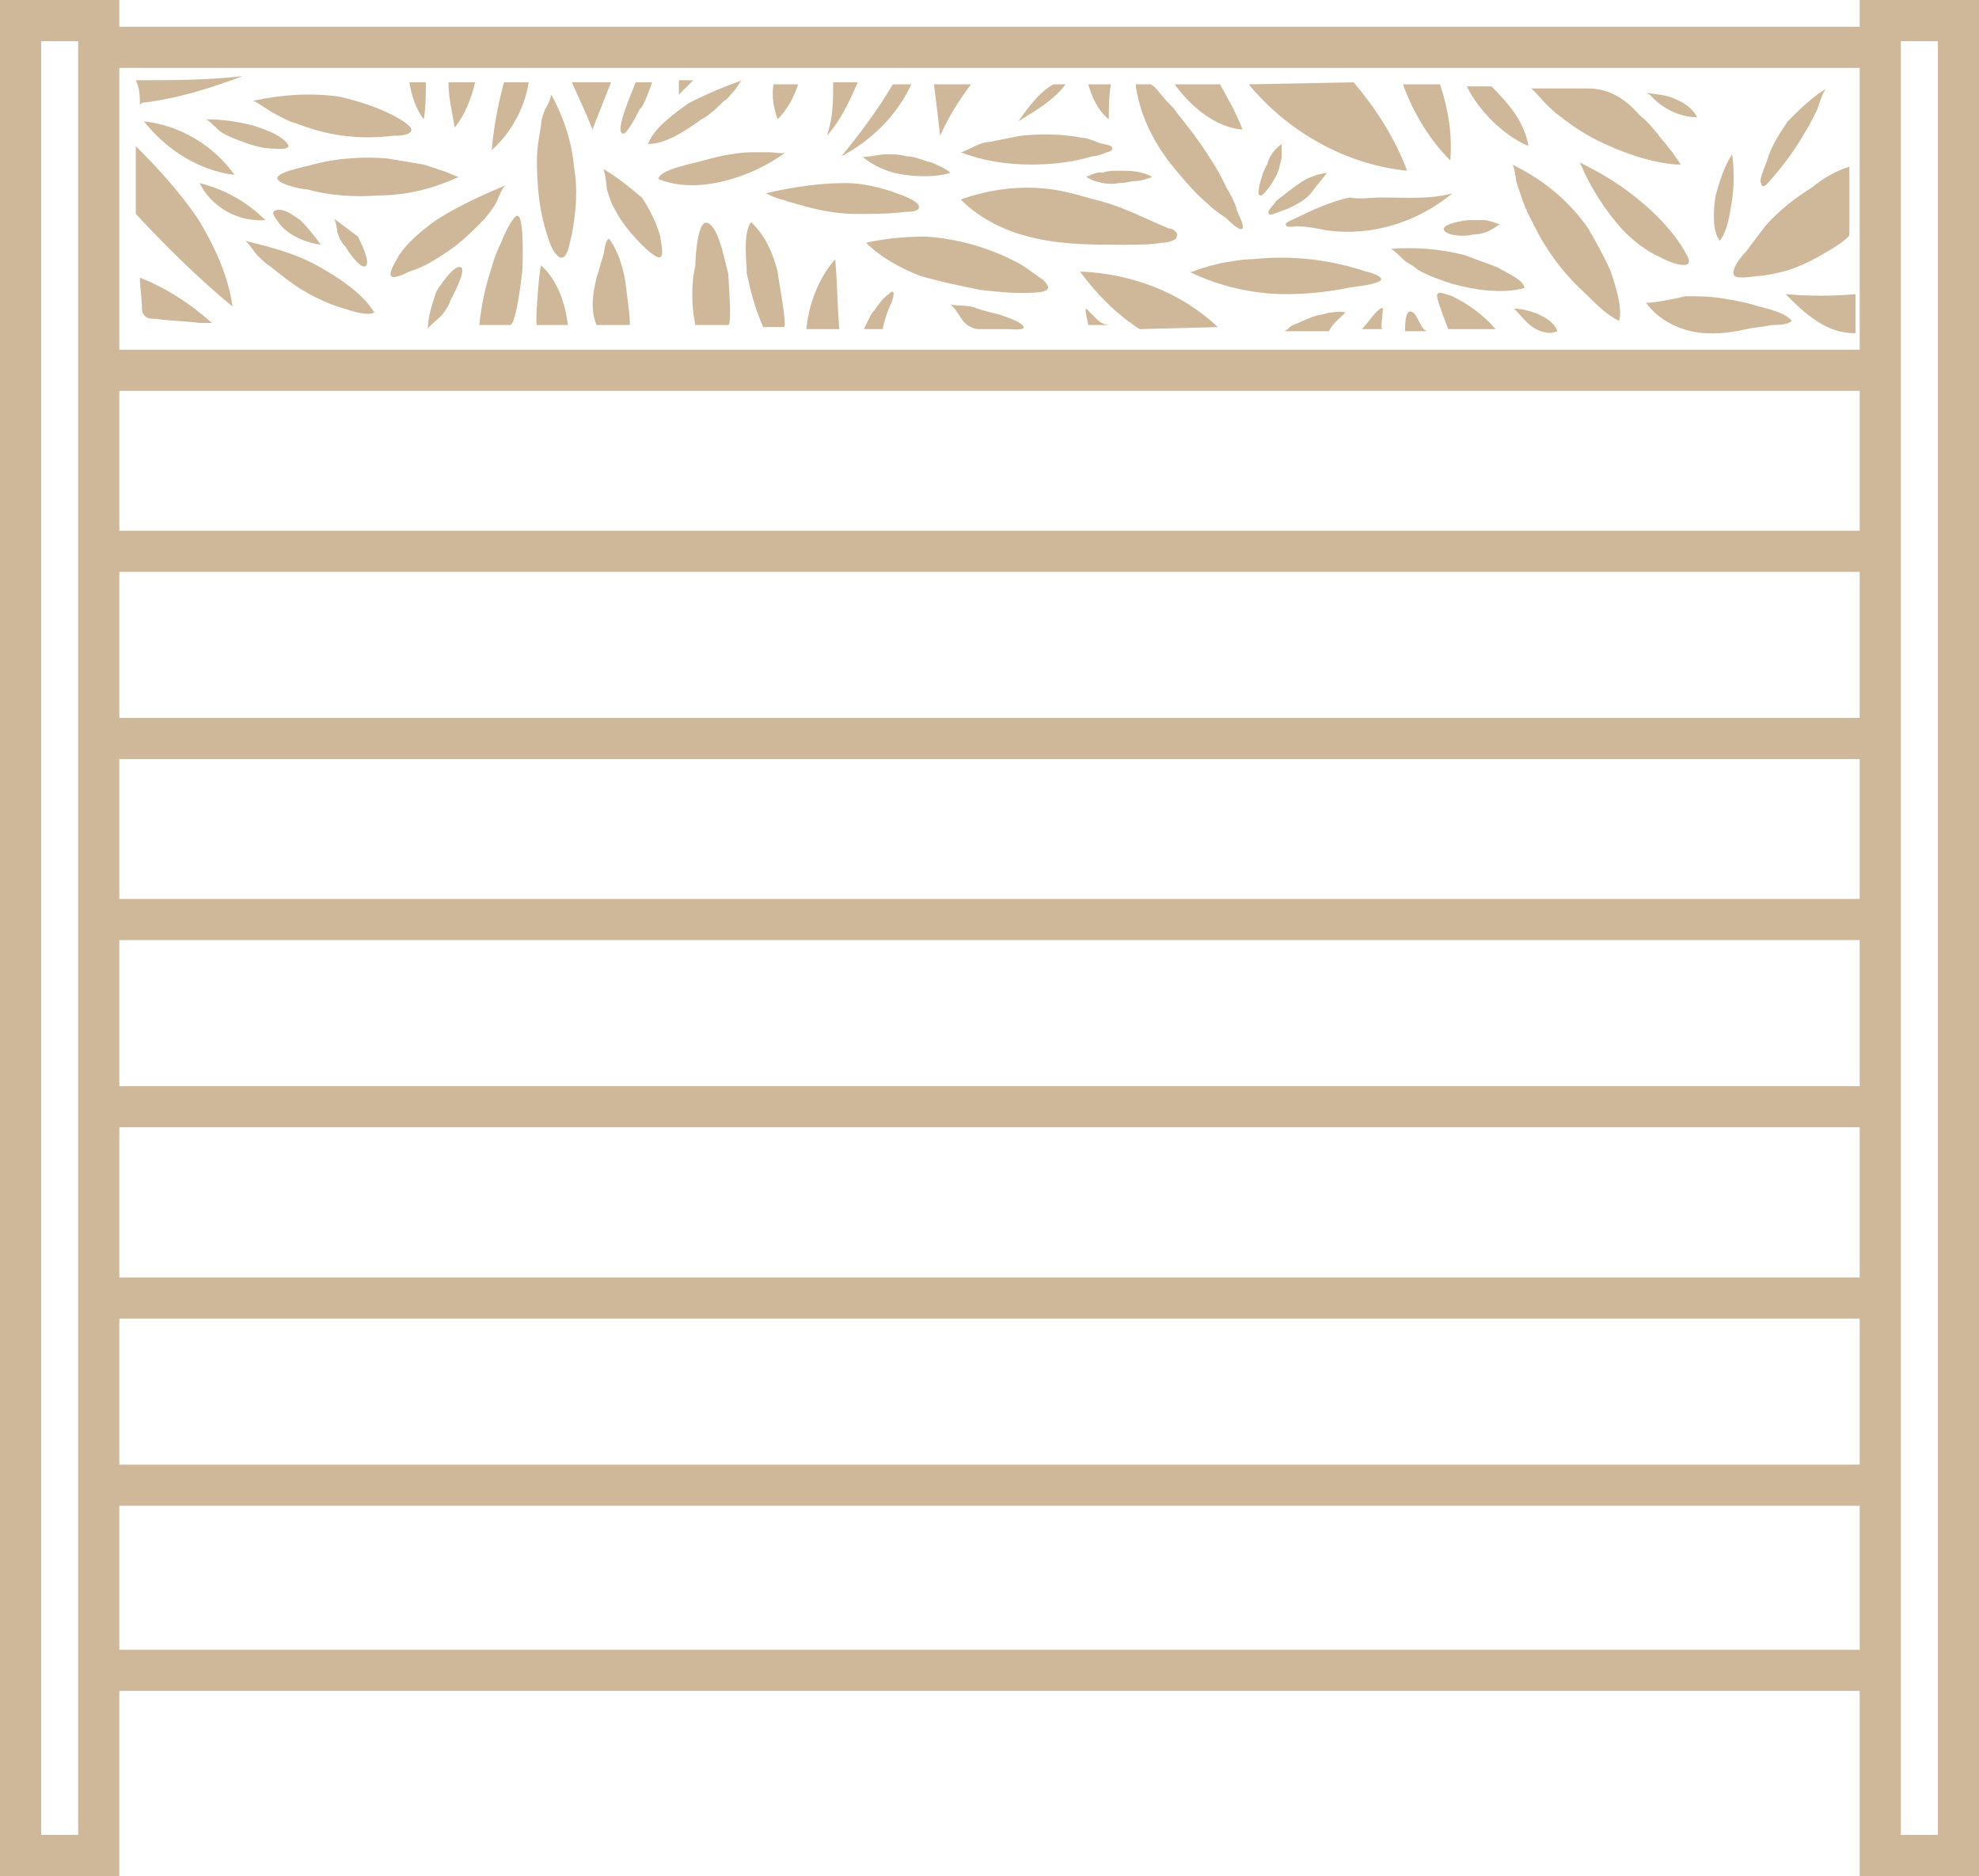 <?xml version="1.0" encoding="UTF-8"?>
<!-- Generator: Adobe Illustrator 26.2.1, SVG Export Plug-In . SVG Version: 6.00 Build 0)  -->
<svg xmlns="http://www.w3.org/2000/svg" xmlns:xlink="http://www.w3.org/1999/xlink" version="1.1" id="Layer_1" x="0px" y="0px" viewBox="0 0 96.2 91.2" style="enable-background:new 0 0 96.2 91.2;" xml:space="preserve">
<style type="text/css">
	.st0{fill:none;stroke:#CFB899;stroke-width:2;stroke-miterlimit:10;}
	.st1{fill:#CFB899;}
</style>
<g id="Layer_2_00000149350426066755271130000016372711094922086272_">
</g>
<g id="Layer_1_00000132802407646180917790000003236506988025398170_">
	<g>
		<rect x="1" y="1" class="st0" width="3.8" height="89.2"></rect>
		<rect x="91.4" y="1" class="st0" width="3.8" height="89.2"></rect>
		<line class="st0" x1="4.8" y1="18" x2="91.4" y2="18"></line>
		<line class="st0" x1="4.8" y1="26.8" x2="91.4" y2="26.8"></line>
		<line class="st0" x1="4.8" y1="35.9" x2="91.4" y2="35.9"></line>
		<line class="st0" x1="4.8" y1="81.2" x2="91.4" y2="81.2"></line>
		<line class="st0" x1="4.8" y1="2.3" x2="91.4" y2="2.3"></line>
		<path class="st1" d="M11.3,14.9c-0.2-1.5-0.9-3-1.7-4.3c-0.9-1.3-1.9-2.4-3-3.5c0,0.1,0,0.1,0,0.1s0,2.9,0,3.2    C8,11.9,9.6,13.5,11.3,14.9"></path>
		<path class="st1" d="M9.7,15.7c0.2,0,0.4,0,0.6,0c-1-0.9-2.2-1.7-3.5-2.2c0,0.5,0.1,1,0.1,1.5c0,0.1,0,0.2,0.1,0.3    c0.1,0.2,0.4,0.2,0.6,0.2C8.2,15.6,9,15.6,9.7,15.7z"></path>
		<path class="st1" d="M11.4,8.5c-1-1.4-2.6-2.4-4.4-2.6C8.1,7.3,9.7,8.3,11.4,8.5z"></path>
		<path class="st1" d="M9.7,8.9L9.7,8.9c1.2,0.3,2.3,0.9,3.2,1.8C11.6,10.8,10.3,10.1,9.7,8.9z"></path>
		<path class="st1" d="M6.8,5.1c0-0.4,0-0.8-0.2-1.2c1.7,0,3.5,0,5.2-0.2C10.2,4.3,8.6,4.8,6.9,5"></path>
		<path class="st1" d="M15.4,12.9c-1.1-0.6-2.3-0.9-3.5-1.2c0.1,0,0.5,0.6,0.6,0.7c0.2,0.2,0.4,0.4,0.7,0.6c0.5,0.4,1,0.8,1.5,1.1    s1.1,0.6,1.7,0.8c0.4,0.1,1.3,0.5,1.8,0.3C17.6,14.2,16.3,13.4,15.4,12.9z"></path>
		<path class="st1" d="M16.2,10.6c0.1,0,0.2,0.6,0.2,0.7c0.1,0.3,0.2,0.5,0.4,0.7c0.1,0.2,0.8,1.2,1,0.9c0.2-0.2-0.3-1.2-0.4-1.4    C17,11.2,16.6,10.9,16.2,10.6z"></path>
		<path class="st1" d="M15.6,11.9c-0.3-0.4-0.6-0.8-1-1.2c-0.3-0.2-0.7-0.5-1-0.5c-0.6,0-0.2,0.4,0,0.7    C14.1,11.5,14.9,11.8,15.6,11.9z"></path>
		<path class="st1" d="M12.3,6.1c-0.8-0.2-1.5-0.3-2.3-0.3c0.1,0,0.5,0.4,0.6,0.5c0.2,0.2,0.5,0.3,0.7,0.4c0.5,0.2,1,0.4,1.6,0.5    c0.3,0,1.5,0.2,1-0.3C13.5,6.5,12.9,6.3,12.3,6.1z"></path>
		<path class="st1" d="M16.5,4.7c-1.4-0.2-2.8-0.1-4.2,0.2c0.1,0,0.8,0.5,1,0.6C13.7,5.7,14,5.9,14.4,6c0.8,0.3,1.5,0.5,2.3,0.6    c0.8,0.1,1.6,0.1,2.4,0c0.2,0,0.9,0,0.9-0.3c0-0.2-0.7-0.6-0.9-0.7C18.3,5.2,17.4,4.9,16.5,4.7z"></path>
		<path class="st1" d="M22.3,8.6c-0.1,0-0.7-0.3-0.8-0.3c-0.3-0.1-0.6-0.2-0.9-0.3c-0.6-0.1-1.2-0.2-1.8-0.3c-1.2-0.1-2.5,0-3.6,0.3    c-0.3,0.1-1.5,0.3-1.7,0.6c-0.2,0.3,1.1,0.6,1.4,0.6c1.1,0.3,2.3,0.4,3.5,0.3C19.7,9.5,21,9.2,22.3,8.6z"></path>
		<path class="st1" d="M24.5,4h1.2c-0.2,1.3-0.9,2.5-1.8,3.3C24,6.2,24.2,5.1,24.5,4z"></path>
		<path class="st1" d="M21.8,4h1.3c-0.2,0.8-0.5,1.6-1,2.2C22,5.5,21.8,4.8,21.8,4z"></path>
		<path class="st1" d="M19.9,4h0.8c0,0.6,0,1.2-0.1,1.8C20.2,5.3,20,4.6,19.9,4z"></path>
		<path class="st1" d="M21.2,10.7c1.1-0.7,2.2-1.2,3.4-1.7c-0.2,0.1-0.4,0.7-0.5,0.9c-0.2,0.3-0.4,0.6-0.7,0.9c-0.5,0.5-1,1-1.6,1.4    s-1.2,0.8-1.9,1c-0.2,0.1-0.8,0.4-0.9,0.2c-0.1-0.2,0.3-0.8,0.4-1C19.8,11.8,20.5,11.2,21.2,10.7z"></path>
		<path class="st1" d="M20.8,16c0-0.1,0.5-0.5,0.6-0.6c0.2-0.2,0.4-0.5,0.5-0.8c0.1-0.2,0.8-1.5,0.5-1.6c-0.3-0.2-1.1,1-1.2,1.2    C21,14.8,20.8,15.4,20.8,16z"></path>
		<path class="st1" d="M23.3,15.8h1.5c0.3,0,0.6-2.6,0.6-2.8c0-0.3,0.1-2.7-0.3-2.5c-0.2,0.1-0.6,0.9-0.7,1.2    c-0.2,0.4-0.4,0.9-0.5,1.3C23.6,13.9,23.4,14.8,23.3,15.8z"></path>
		<path class="st1" d="M26.1,15.8h1.5c-0.1-1-0.5-2.2-1.3-2.9C26.2,13.2,26,15.8,26.1,15.8z"></path>
		<path class="st1" d="M26.8,4.6c0,0.1-0.2,0.6-0.3,0.7c-0.1,0.3-0.2,0.5-0.2,0.8c-0.1,0.6-0.2,1.1-0.2,1.7c0,1.1,0.1,2.3,0.4,3.3    c0.1,0.3,0.3,1.2,0.7,1.4c0.4,0.2,0.5-0.8,0.6-1.1c0.2-1.1,0.3-2.2,0.1-3.3C27.8,6.9,27.4,5.7,26.8,4.6z"></path>
		<path class="st1" d="M29,13.5c-0.2,0.8-0.3,1.6,0,2.3h1.6c0.1,0-0.2-2-0.2-2.1c-0.1-0.7-0.4-1.6-0.8-2.1c-0.2,0.1-0.2,0.6-0.3,0.9    C29.2,12.8,29.1,13.2,29,13.5z"></path>
		<path class="st1" d="M29.3,8.2c0.1,0,0.2,0.9,0.2,1c0.1,0.3,0.2,0.7,0.4,1c0.3,0.6,0.8,1.2,1.3,1.7c0.1,0.1,0.7,0.7,0.9,0.6    c0.2-0.1,0-0.8,0-1c-0.2-0.7-0.5-1.3-0.9-1.9C30.6,9.1,30,8.6,29.3,8.2z"></path>
		<path class="st1" d="M31.7,4h-0.8c-0.1,0.3-1.1,2.5-0.6,2.5c0.2,0,0.7-1,0.8-1.2C31.3,5.2,31.7,4,31.7,4z"></path>
		<path class="st1" d="M27.8,4h1.9c-0.3,0.8-0.6,1.5-0.9,2.3C28.5,5.5,28.1,4.7,27.8,4z"></path>
		<path class="st1" d="M36.1,3.9c-0.1,0-0.3,0.4-0.4,0.5c-0.2,0.2-0.3,0.4-0.5,0.5c-0.3,0.3-0.7,0.7-1.1,0.9C33.4,6.3,32.4,7,31.5,7    c0.3-0.8,1.3-1.5,2-2C34.3,4.6,35.2,4.2,36.1,3.9z"></path>
		<path class="st1" d="M33.4,4.2c0.1-0.1,0.2-0.2,0.3-0.3c0,0-0.5,0-0.7,0l0,0v0.7C33.1,4.5,33.2,4.4,33.4,4.2z"></path>
		<path class="st1" d="M38.2,7.4c-0.1,0.1-0.6,0-0.8,0c-0.3,0-0.6,0-0.8,0c-0.6,0-1.1,0.1-1.6,0.2S33.9,7.9,33.4,8    c-0.3,0.1-1.3,0.3-1.4,0.7C33.9,9.5,36.6,8.6,38.2,7.4z"></path>
		<path class="st1" d="M33.8,15.8h1.6c0.2,0,0-2.3,0-2.5c-0.1-0.4-0.2-0.8-0.3-1.2c-0.1-0.3-0.3-1-0.6-1.2c-0.6-0.5-0.7,1.7-0.7,2    C33.6,13.8,33.6,14.8,33.8,15.8z"></path>
		<path class="st1" d="M37.1,15.9h1c0.2,0-0.3-2.5-0.3-2.7c-0.2-0.8-0.6-1.8-1.3-2.4c-0.4,0.6-0.2,1.9-0.2,2.5    C36.5,14.2,36.7,15,37.1,15.9z"></path>
		<path class="st1" d="M37.6,4.1h1.2c-0.2,0.6-0.5,1.2-1,1.7C37.6,5.2,37.5,4.7,37.6,4.1z"></path>
		<path class="st1" d="M40.5,4h1.2c-0.4,0.9-0.8,1.8-1.5,2.6C40.5,5.7,40.5,4.9,40.5,4z"></path>
		<path class="st1" d="M43.4,4.1h0.9c-0.7,1.5-1.9,2.7-3.4,3.5C41.8,6.5,42.7,5.3,43.4,4.1z"></path>
		<path class="st1" d="M41.1,8.9c-1.3,0-2.6,0.2-3.9,0.5c0.1,0,0.4,0.2,0.5,0.2c0.2,0.1,0.4,0.1,0.6,0.2c0.4,0.1,0.7,0.2,1.1,0.3    c0.8,0.2,1.5,0.3,2.3,0.3c0.8,0,1.5,0,2.3-0.1c0.2,0,0.9,0,0.6-0.4c-0.2-0.2-0.7-0.4-1-0.5C42.8,9.1,41.9,8.9,41.1,8.9z"></path>
		<path class="st1" d="M42.1,11.8c0.7,0.7,1.6,1.2,2.6,1.6c1,0.3,2,0.5,3,0.7c0.9,0.1,1.9,0.2,2.9,0.1c0.5-0.1,0.4-0.3,0.1-0.6    c-0.3-0.2-0.7-0.5-1-0.7c-1.4-0.8-3.1-1.3-4.7-1.4C44,11.5,43,11.6,42.1,11.8z"></path>
		<path class="st1" d="M46.2,14.8c0.4,0.3,0.5,0.9,1,1.1c0.2,0.1,0.3,0.1,0.5,0.1c0.4,0,0.9,0,1.3,0c0.2,0,1,0.1,0.7-0.2    c-0.2-0.2-0.8-0.4-1.1-0.5c-0.4-0.1-0.8-0.2-1.1-0.3C47.1,14.8,46.6,14.9,46.2,14.8z"></path>
		<path class="st1" d="M42,16h0.9c0.1-0.4,0.2-0.8,0.4-1.2c0.1-0.2,0.3-0.9-0.1-0.5c-0.3,0.2-0.5,0.5-0.7,0.8C42.4,15.1,42,16,42,16    z"></path>
		<path class="st1" d="M39.2,16c0.1-1.2,0.6-2.5,1.4-3.4c0.1,1.1,0.1,2.2,0.2,3.4H39.2z"></path>
		<path class="st1" d="M51.1,9.2c-1.5-0.2-3,0-4.4,0.5c1,1,2.3,1.6,3.7,1.9c1.4,0.3,2.8,0.3,4.2,0.3c0.6,0,1.3,0,1.9-0.1    c0.2,0,0.7-0.1,0.7-0.3c0.1-0.2-0.2-0.4-0.4-0.4c-1.2-0.5-2.3-1.1-3.6-1.4C52.5,9.5,51.8,9.3,51.1,9.2z"></path>
		<path class="st1" d="M41.9,7.6c0.6,0.5,1.3,0.8,2.1,0.9c0.7,0.1,1.6,0.1,2.2-0.1C46,8.2,45.5,8,45.3,7.9c-0.5-0.1-0.8-0.3-1.2-0.3    c-0.4-0.1-0.7-0.1-1.1-0.1C42.8,7.5,41.9,7.7,41.9,7.6z"></path>
		<path class="st1" d="M45.4,4.1h1.8c-0.6,0.8-1.1,1.6-1.5,2.5C45.6,5.7,45.5,4.9,45.4,4.1z"></path>
		<path class="st1" d="M46.7,7.4c0.1,0,0.5-0.2,0.7-0.3c0.2-0.1,0.5-0.2,0.7-0.2c0.5-0.1,1-0.2,1.5-0.3c1-0.1,2-0.1,3,0.1    c0.2,0,0.5,0.1,0.7,0.2S53.8,7,54,7.1c0.2,0.2-0.1,0.3-0.2,0.3c-0.2,0.1-0.5,0.2-0.7,0.2c-1,0.3-2,0.4-3,0.4    C48.9,8,47.7,7.8,46.7,7.4z"></path>
		<path class="st1" d="M51.8,4.1c-0.6,0.8-1.5,1.3-2.3,1.8c0.5-0.7,1-1.4,1.7-1.8H51.8z"></path>
		<path class="st1" d="M52.9,4.1H54c-0.1,0.6-0.1,1.1-0.1,1.7C53.4,5.4,53.1,4.8,52.9,4.1z"></path>
		<path class="st1" d="M55.9,4.1h-0.7c0.2,1.5,0.9,2.9,1.9,4.1c0.5,0.6,1,1.2,1.6,1.7c0.3,0.3,0.6,0.5,0.9,0.7    c0.1,0.1,0.7,0.7,0.8,0.5c0.1-0.2-0.3-0.8-0.3-1c-0.1-0.3-0.3-0.7-0.5-1c-0.3-0.7-0.7-1.3-1.1-1.9s-0.8-1.1-1.2-1.6    c-0.2-0.3-0.4-0.5-0.6-0.7C56.5,4.7,56.1,4.1,55.9,4.1z"></path>
		<path class="st1" d="M57.1,4.1h2.2c0.4,0.7,0.8,1.4,1.1,2.2C59.1,6.2,57.9,5.2,57.1,4.1z"></path>
		<path class="st1" d="M65.8,4c1.1,1.3,2,2.7,2.6,4.3c-3-0.3-5.8-1.9-7.7-4.2L65.8,4z"></path>
		<path class="st1" d="M68.2,4.1H70c0.4,1.2,0.6,2.4,0.5,3.7C69.5,6.8,68.7,5.5,68.2,4.1z"></path>
		<path class="st1" d="M71.3,4.2h1.2c0.8,0.8,1.6,1.7,1.8,2.9C73.1,6.6,71.9,5.4,71.3,4.2z"></path>
		<path class="st1" d="M77.2,4.3h-2.8c0.1,0,0.6,0.6,0.7,0.7c0.2,0.2,0.5,0.5,0.8,0.7c0.5,0.4,1.1,0.8,1.7,1.1    c1.2,0.6,2.6,1.1,3.9,1.2c0.1,0,0.2,0,0.2,0c-0.1-0.2-0.3-0.4-0.4-0.6C81.1,7.2,81,7,80.8,6.8c-0.3-0.4-0.7-0.9-1.1-1.2    C79.1,4.9,78.3,4.3,77.2,4.3z"></path>
		<path class="st1" d="M80.2,4.6c-0.1,0-0.1-0.1-0.2-0.1c0.5,0.1,1,0.1,1.4,0.3c0.5,0.2,0.9,0.5,1.1,0.9C81.7,5.7,80.8,5.3,80.2,4.6    z"></path>
		<path class="st1" d="M88.8,4.3c-0.2,0.1-0.4,0.9-0.5,1.1c-0.2,0.4-0.4,0.8-0.6,1.1c-0.4,0.7-0.9,1.4-1.5,2.1    c-0.2,0.2-0.5,0.7-0.6,0.3c-0.1-0.2,0.2-0.8,0.3-1.1c0.2-0.7,0.6-1.3,1-1.9C87.5,5.3,88.1,4.7,88.8,4.3z"></path>
		<path class="st1" d="M84.2,7.5c0.1,0.7,0.1,1.5,0,2.2c-0.1,0.6-0.2,1.5-0.6,2c-0.4-0.5-0.3-1.6-0.2-2.2    C83.6,8.8,83.8,8.1,84.2,7.5z"></path>
		<path class="st1" d="M89.9,8.1v3.3c0,0.2-1,0.8-1.2,0.9c-0.5,0.3-0.9,0.5-1.4,0.7s-1,0.3-1.6,0.4c-0.3,0-1.2,0.2-1.4,0    c-0.2-0.3,0.4-1,0.6-1.2c0.3-0.4,0.6-0.8,0.9-1.2c0.7-0.8,1.5-1.4,2.3-1.9C88.7,8.6,89.3,8.3,89.9,8.1z"></path>
		<path class="st1" d="M90.2,14.3v1.9c-0.7,0-1.3-0.2-1.9-0.6c-0.6-0.4-1-0.8-1.5-1.3C88,14.4,89,14.4,90.2,14.3z"></path>
		<path class="st1" d="M80,14.7c0.5,0.7,1.3,1.2,2.2,1.4c0.9,0.2,1.8,0.1,2.7-0.1c0.4-0.1,0.8-0.1,1.2-0.2c0.3,0,0.8,0,1-0.2    c-0.3-0.4-1.2-0.6-1.6-0.7c-0.6-0.2-1.2-0.3-1.8-0.4c-0.6-0.1-1.2-0.1-1.8-0.1C81.6,14.5,80,14.8,80,14.7z"></path>
		<path class="st1" d="M76.8,7.9c0.5,1.2,1.2,2.3,2.1,3.3c0.5,0.5,1.1,1,1.8,1.3c0.3,0.2,1.8,0.8,1.3-0.1c-0.7-1.3-1.9-2.4-3-3.2    C78.3,8.7,77.6,8.3,76.8,7.9z"></path>
		<path class="st1" d="M77.2,11.1C76.3,9.8,75,8.7,73.5,8c0.1,0,0.2,0.7,0.2,0.8c0.1,0.3,0.2,0.6,0.3,0.9c0.2,0.6,0.5,1.1,0.8,1.7    c0.6,1.1,1.4,2.1,2.3,2.9c0.5,0.5,1,1,1.6,1.3c0.2-0.6-0.2-1.8-0.4-2.4C78,12.5,77.6,11.8,77.2,11.1z"></path>
		<path class="st1" d="M72.9,10.9c0,0-0.6-0.2-0.7-0.2c-0.3,0-0.5,0-0.8,0c-0.2,0-1.4,0.2-1.2,0.5c0.2,0.3,1.1,0.3,1.4,0.2    C72.1,11.4,72.5,11.2,72.9,10.9z"></path>
		<path class="st1" d="M67.6,12.1c0.1,0,0.5,0.4,0.6,0.5c0.2,0.2,0.5,0.3,0.7,0.5c0.5,0.3,1.1,0.5,1.7,0.7c1.1,0.3,2.4,0.5,3.5,0.2    c0-0.4-1-0.8-1.3-1c-0.5-0.2-1.1-0.4-1.6-0.6C70,12.1,68.8,12,67.6,12.1z"></path>
		<path class="st1" d="M73.6,15c0.3,0.3,0.6,0.7,0.9,0.9s0.8,0.4,1.2,0.2C75.5,15.4,74.2,15,73.6,15z"></path>
		<path class="st1" d="M70.4,16h2.3c-0.6-0.7-1.3-1.2-2.1-1.6c-0.4-0.1-0.9-0.4-0.7,0.2C69.9,14.7,70.4,16,70.4,16z"></path>
		<path class="st1" d="M68.3,16.1h1.1c-0.3,0-0.5-0.8-0.7-0.9C68.3,14.9,68.3,15.8,68.3,16.1z"></path>
		<path class="st1" d="M66.2,16h1c-0.1,0,0-0.6,0-0.7c0-0.2,0.1-0.4-0.1-0.3C66.8,15.2,66.5,15.7,66.2,16z"></path>
		<path class="st1" d="M64.6,16.1h-2.2c0.1,0,0.2-0.1,0.3-0.2c0.1-0.1,0.2-0.1,0.4-0.2c0.2-0.1,0.5-0.2,0.7-0.3    c0.3-0.1,0.5-0.1,0.8-0.2c0.2,0,0.6-0.1,0.8,0C65.1,15.5,64.8,15.7,64.6,16.1z"></path>
		<path class="st1" d="M57.8,13.2c1.4,0.7,3.1,1.1,4.7,1.1c1,0,2-0.1,3-0.3c0.5-0.1,1-0.1,1.5-0.3s-0.5-0.5-0.6-0.5    c-1.8-0.6-3.7-0.8-5.5-0.6c-0.5,0-1,0.1-1.6,0.2c-0.3,0.1-0.5,0.1-0.7,0.2C58.4,13,57.9,13.3,57.8,13.2z"></path>
		<path class="st1" d="M67.2,9.6c1.1,0,2.3,0.1,3.4-0.2c-1.7,1.4-3.9,2.1-6.1,1.8C64,11.1,63.5,11,63,11c-0.1,0-0.5,0.1-0.5-0.1    c0-0.1,0.5-0.3,0.5-0.3c0.8-0.4,1.7-0.8,2.6-1C66.1,9.7,66.6,9.6,67.2,9.6z"></path>
		<path class="st1" d="M64.5,8.4C64.3,8.7,64,9,63.8,9.3c-0.3,0.4-0.7,0.6-1.1,0.8c-0.2,0.1-0.3,0.1-0.5,0.2c-0.1,0-0.4,0.2-0.5,0.1    C61.5,10.3,62,9.9,62,9.8c0.5-0.4,1-0.8,1.5-1.1c0.2-0.1,0.3-0.1,0.5-0.2C64.1,8.5,64.4,8.4,64.5,8.4z"></path>
		<path class="st1" d="M62.3,7c0,0,0,0.5,0,0.6c0,0.2-0.1,0.4-0.1,0.5c-0.1,0.4-0.3,0.7-0.5,1c-0.1,0.1-0.3,0.4-0.4,0.4    c-0.2,0-0.1-0.2-0.1-0.4c0.1-0.4,0.2-0.8,0.4-1.1C61.7,7.6,61.9,7.3,62.3,7z"></path>
		<path class="st1" d="M59.2,15.9c-1.8-1.7-4.2-2.6-6.7-2.7c0.8,1.1,1.8,2.1,2.9,2.8L59.2,15.9z"></path>
		<path class="st1" d="M53.3,15.5c0.2,0.2,0.4,0.3,0.7,0.3c-0.4,0-0.7,0-1.1,0c0-0.1-0.2-0.8-0.1-0.8C52.8,15,53.2,15.4,53.3,15.5z"></path>
		<path class="st1" d="M52.8,8.6c0.5,0.3,1.1,0.4,1.6,0.3c0.3,0,0.6-0.1,0.8-0.1c0.2,0,0.6-0.1,0.8-0.2c-0.5-0.3-1.1-0.3-1.6-0.3    c-0.3,0-0.6,0-0.8,0.1C53.4,8.3,52.8,8.6,52.8,8.6z"></path>
		<line class="st0" x1="5.6" y1="44.7" x2="92.2" y2="44.7"></line>
		<line class="st0" x1="5.6" y1="53.8" x2="92.2" y2="53.8"></line>
		<line class="st0" x1="5" y1="63.1" x2="91.6" y2="63.1"></line>
		<line class="st0" x1="5" y1="72.2" x2="91.6" y2="72.2"></line>
	</g>
</g>
</svg>
